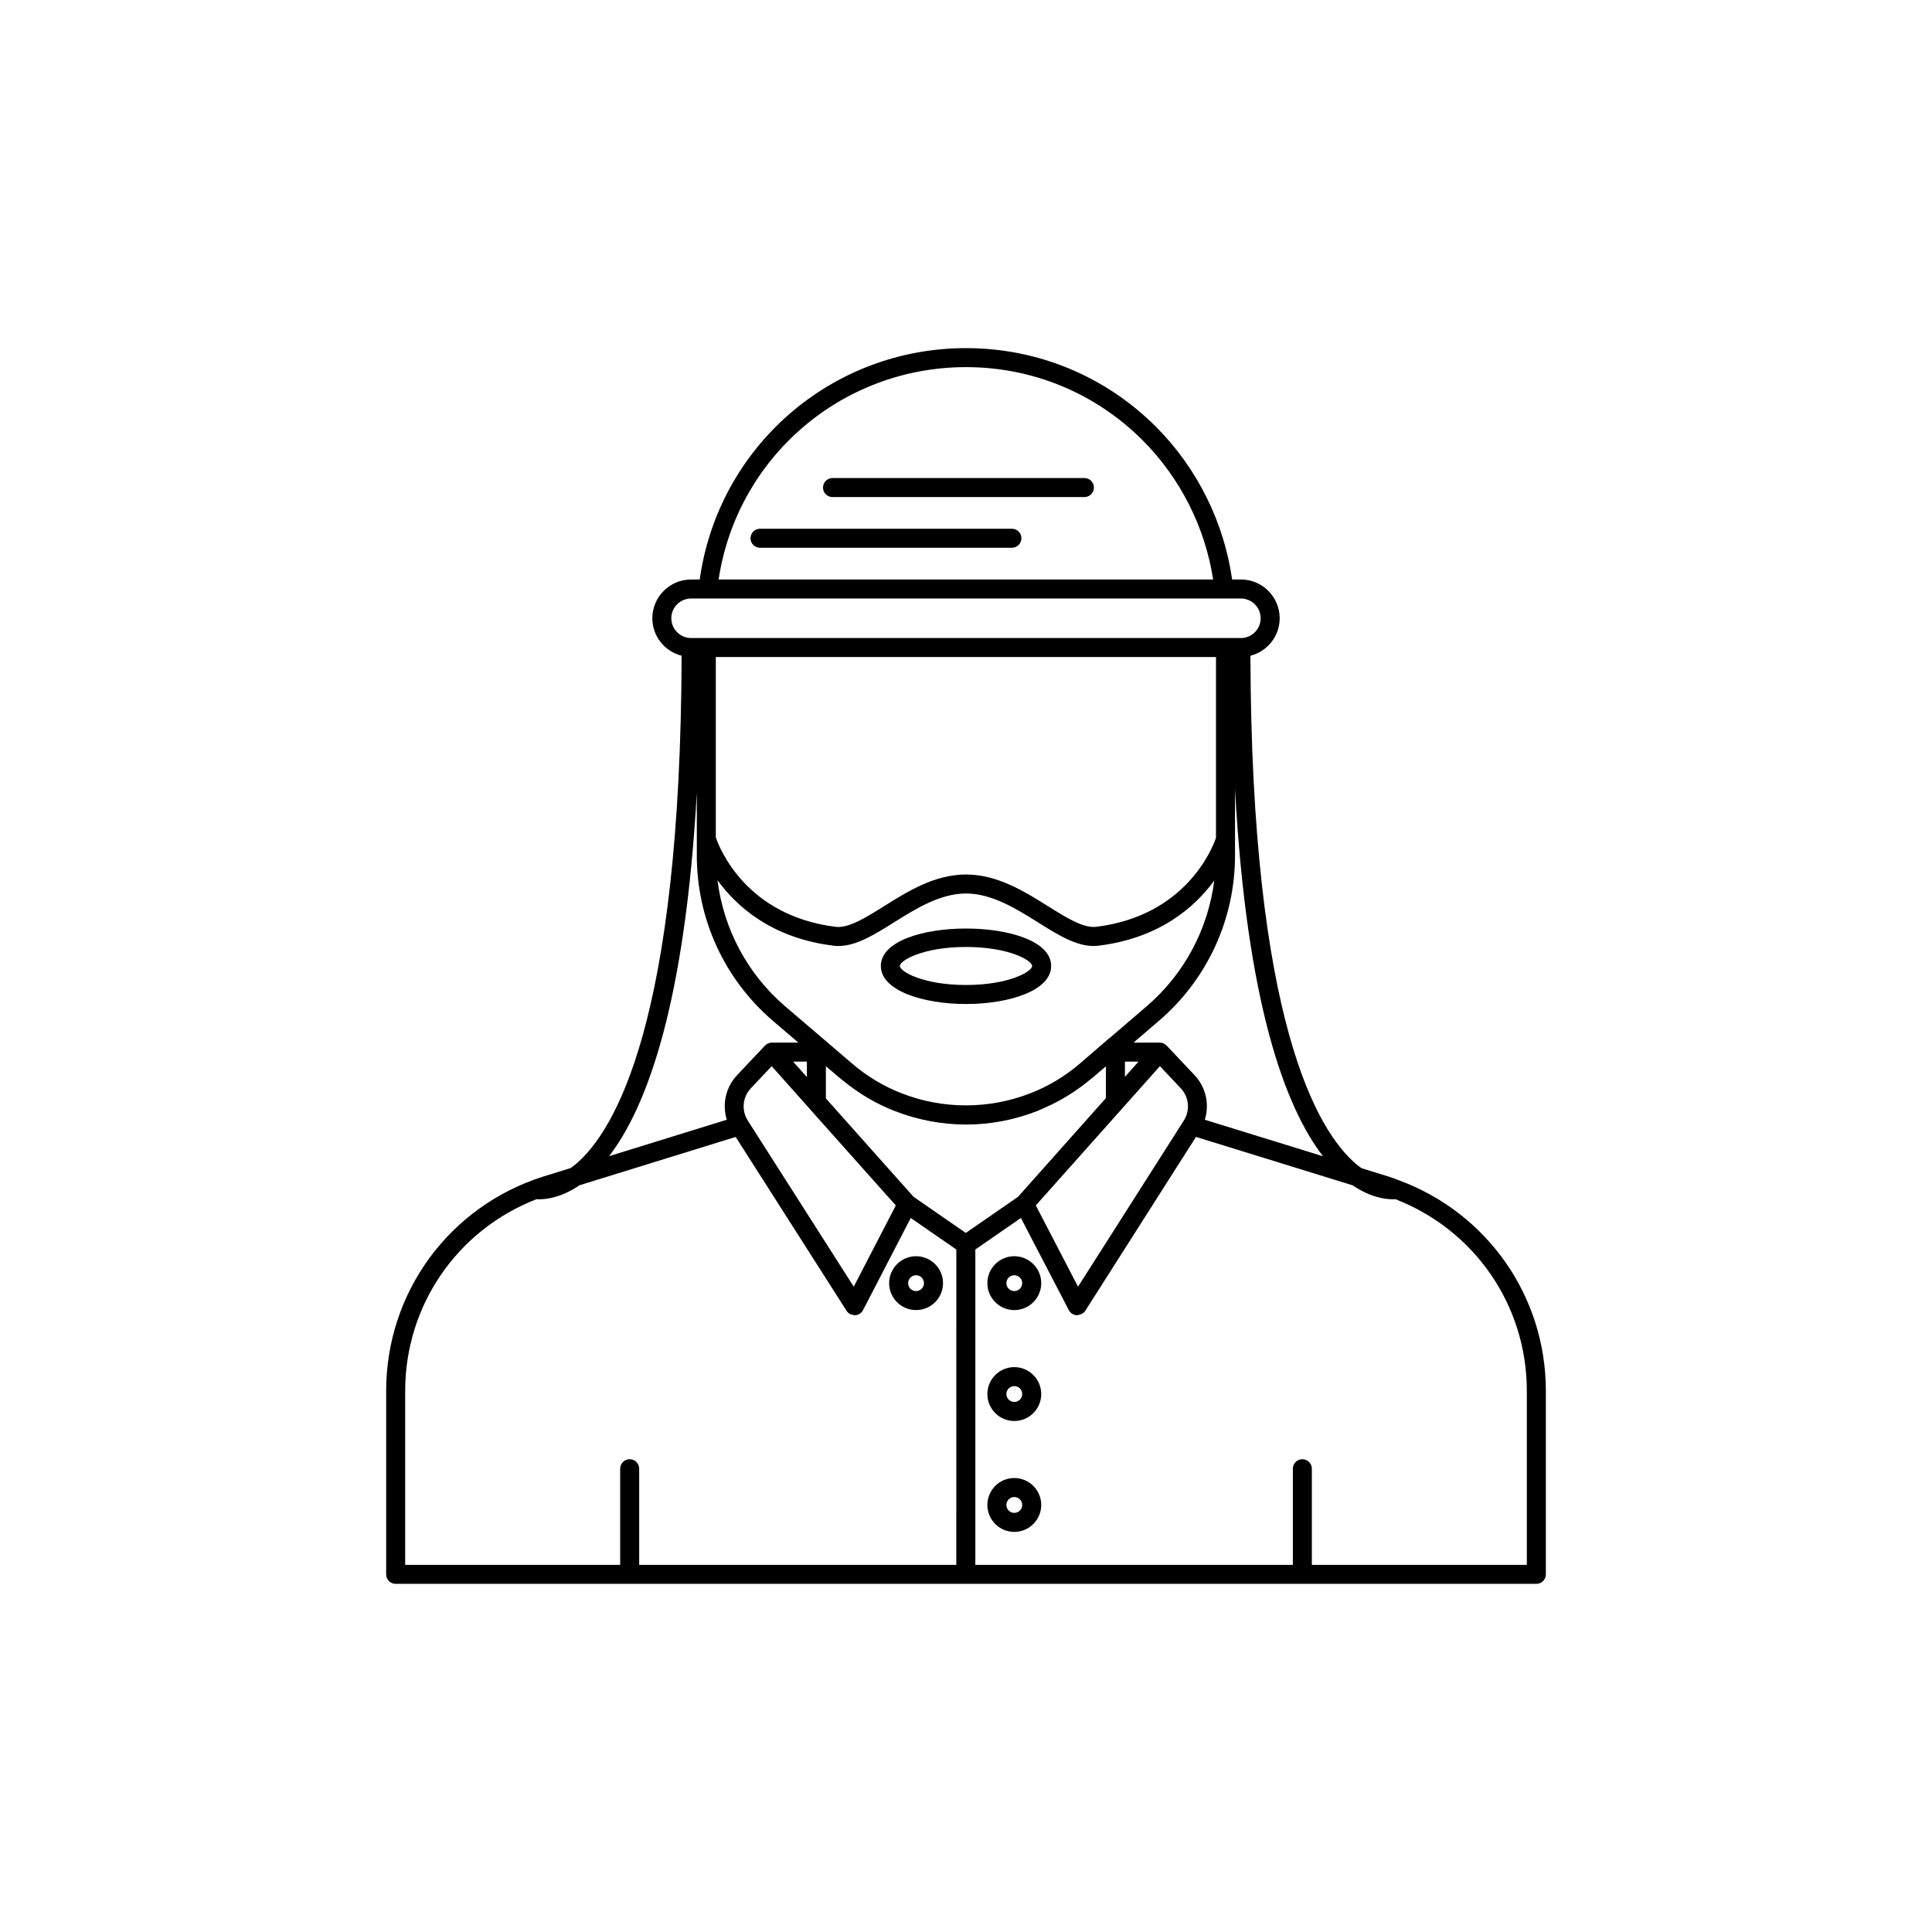 <?xml version="1.0" encoding="UTF-8"?>
<!-- Uploaded to: SVG Repo, www.svgrepo.com, Generator: SVG Repo Mixer Tools -->
<svg fill="#000000" width="800px" height="800px" version="1.1" viewBox="144 144 512 512" xmlns="http://www.w3.org/2000/svg">
 <g>
  <path d="m514.79 456.81c-0.023-0.008-0.043-0.02-0.066-0.023-0.926-0.344-1.844-0.707-2.793-1.004l-7.102-2.195c-0.473-0.344-0.938-0.668-1.43-1.09-10.391-8.828-27.762-38.098-28.023-134.72 4.441-1.137 7.754-5.137 7.754-9.93 0-5.668-4.609-10.277-10.277-10.277h-2.324c-2.168-15.184-9.223-29.469-20.129-40.422-13.469-13.473-31.371-20.891-50.398-20.891-35.742 0-65.648 26.215-70.57 61.312h-2.277c-5.668 0-10.277 4.609-10.277 10.277 0 4.793 3.309 8.793 7.754 9.926-0.262 96.621-17.633 125.89-28.023 134.72-0.48 0.406-0.934 0.723-1.391 1.059l-7.211 2.231c-24.926 7.887-41.668 30.719-41.668 56.816v48.617c0 1.391 1.125 2.519 2.519 2.519h302.29c1.391 0 2.519-1.125 2.519-2.519v-48.617c0-25.09-15.504-47.113-38.871-55.789zm-20.184-6.387-31.316-9.68c1.258-4.062 0.324-8.578-2.707-11.793l-7.41-7.859c-0.008-0.008-0.02-0.012-0.027-0.02-0.457-0.473-1.094-0.773-1.805-0.773h-6.941l6.816-5.844c12.758-10.965 20.074-26.902 20.074-43.73v-4.285c0.008-0.18 0.027-0.355 0-0.527v-12.785c3.086 56.578 13.184 84.121 23.316 97.297zm-136.17-12.734c0.016 0.02 0.02 0.043 0.035 0.059l22.926 25.707-11.145 21.531-28.082-44.027c-1.723-2.699-1.391-6.219 0.812-8.551l5.523-5.859zm-4.258-12.352h3.652v4.098zm7.769-6.215-9.934-8.492c-9.973-8.57-16.262-20.48-17.871-33.367 5.082 7.004 14.422 15.352 30.754 17.359 0.43 0.055 0.863 0.078 1.297 0.078 4.734 0 9.578-3.035 14.68-6.234 5.742-3.598 12.254-7.68 19.129-7.68s13.387 4.082 19.125 7.68c5.57 3.492 10.832 6.793 15.977 6.156 16.254-2 25.59-10.281 30.684-17.262-1.629 12.852-7.91 24.723-17.852 33.266l-9.883 8.477c-0.027 0.023-0.066 0.02-0.094 0.043l-7.641 6.59-0.066 0.059c-3.984 3.414-8.414 6.082-13.188 7.93-11 4.305-23.305 4.269-34.148-0.004-4.715-1.812-9.148-4.477-13.172-7.926l-0.168-0.145-7.594-6.508c-0.008-0.012-0.023-0.012-0.035-0.02zm-28.25-53.219v-47.777h132.55v47.922c-1.094 3.133-8.223 20.68-31.762 23.574-3.375 0.391-7.898-2.426-12.688-5.426-6.316-3.957-13.477-8.445-21.797-8.445s-15.484 4.488-21.805 8.449c-4.789 3-9.316 5.824-12.688 5.426-23.953-2.949-30.914-21.059-31.812-23.723zm108.42 59.434h3.602l-3.602 4.043zm9.27 1.207 5.527 5.863c2.203 2.332 2.535 5.852 0.809 8.555l-28.035 44.027-11.191-21.539 0.984-1.105zm-51.387-185.25c17.684 0 34.32 6.894 46.832 19.41 9.969 10.012 16.527 23.012 18.66 36.867h-131.05c4.863-32.277 32.566-56.277 65.555-56.277zm-78.094 66.555c0-2.887 2.352-5.238 5.238-5.238h145.7c2.887 0 5.238 2.352 5.238 5.238 0.004 2.887-2.348 5.238-5.238 5.238h-145.7c-2.883 0-5.238-2.352-5.238-5.238zm6.754 46.242v16.633c0 16.824 7.316 32.762 20.078 43.734l6.832 5.84h-7.008c-0.711 0-1.348 0.301-1.809 0.777-0.008 0.008-0.02 0.008-0.027 0.016l-7.41 7.859c-3.031 3.215-3.965 7.731-2.707 11.793l-31.195 9.652c10.066-13.113 20.098-40.414 23.246-96.305zm68.77 204.61h-84.039v-25.473c0-1.391-1.125-2.519-2.519-2.519-1.391 0-2.519 1.125-2.519 2.519v25.473h-56.977v-46.098c0-22.711 13.867-42.691 34.82-50.812 0.211 0.016 0.391 0.035 0.68 0.035 2.074 0 6.027-0.527 10.676-3.715l41.406-12.812 29.398 46.094c0.23 0.363 0.551 0.656 0.918 0.855 0.207 0.117 0.441 0.121 0.672 0.172 0.18 0.039 0.344 0.137 0.535 0.137 0.035 0 0.078 0 0.113-0.004 0.898-0.043 1.711-0.559 2.121-1.359l12.641-24.414 12.078 8.352zm-11.316-97.523-0.27-0.301-22.977-25.781v-8.547l3.602 3.078c0.324 0.277 0.664 0.516 0.992 0.781 4.199 3.43 8.773 6.148 13.629 8.012 5.965 2.352 12.504 3.598 18.91 3.598 6.441 0 12.801-1.211 18.898-3.594 0.75-0.293 1.473-0.641 2.207-0.969 4.078-1.816 7.914-4.176 11.445-7.062 0.324-0.266 0.668-0.504 0.984-0.777l3.543-3.039v8.434l-21.059 23.652-2.242 2.516-3.234 2.234-10.598 7.328zm162.51 97.523h-56.969v-25.473c0-1.391-1.125-2.519-2.519-2.519-1.391 0-2.519 1.125-2.519 2.519v25.473h-84.145v-83.57l12.078-8.352 12.695 24.418c0.414 0.797 1.227 1.312 2.121 1.352 0.035 0.004 0.074 0.004 0.109 0.004 0.176 0 0.328-0.09 0.496-0.129 0.66-0.129 1.258-0.457 1.629-1.039l29.344-46.09 41.547 12.84c4.629 3.168 8.566 3.688 10.637 3.688 0.27 0 0.438-0.02 0.641-0.031 20.98 8.121 34.855 28.102 34.855 50.812z"/>
  <path d="m412.8 476.91c-3.938 0-7.137 3.199-7.137 7.137s3.199 7.137 7.137 7.137 7.137-3.199 7.137-7.137c0-3.934-3.203-7.137-7.137-7.137zm0 9.238c-1.156 0-2.098-0.941-2.098-2.098s0.941-2.098 2.098-2.098 2.098 0.941 2.098 2.098c0 1.152-0.941 2.098-2.098 2.098z"/>
  <path d="m379.63 484.05c0 3.938 3.203 7.137 7.141 7.137s7.137-3.199 7.137-7.137-3.199-7.137-7.137-7.137-7.141 3.203-7.141 7.137zm7.137-2.098c1.156 0 2.098 0.941 2.098 2.098s-0.941 2.098-2.098 2.098c-1.16 0-2.102-0.941-2.102-2.098s0.945-2.098 2.102-2.098z"/>
  <path d="m412.8 506.3c-3.938 0-7.137 3.203-7.137 7.141s3.199 7.137 7.137 7.137 7.137-3.199 7.137-7.137c0-3.941-3.203-7.141-7.137-7.141zm0 9.234c-1.156 0-2.098-0.941-2.098-2.098 0-1.16 0.941-2.102 2.098-2.102s2.098 0.941 2.098 2.102c0 1.156-0.941 2.098-2.098 2.098z"/>
  <path d="m412.8 535.69c-3.938 0-7.137 3.199-7.137 7.137s3.199 7.141 7.137 7.141 7.137-3.203 7.137-7.141c0-3.934-3.203-7.137-7.137-7.137zm0 9.238c-1.156 0-2.098-0.941-2.098-2.102 0-1.156 0.941-2.098 2.098-2.098s2.098 0.941 2.098 2.098c0 1.16-0.941 2.102-2.098 2.102z"/>
  <path d="m400 410.07c11.211 0 22.566-3.461 22.566-10.078 0-13.23-45.133-13.23-45.133 0 0 6.617 11.352 10.078 22.566 10.078zm0-15.113c11.387 0 17.527 3.578 17.527 5.039s-6.144 5.035-17.527 5.035c-11.387 0-17.527-3.578-17.527-5.039 0-1.457 6.141-5.035 17.527-5.035z"/>
  <path d="m412.17 284.12h-66.754c-1.391 0-2.519 1.125-2.519 2.519 0 1.391 1.125 2.519 2.519 2.519h66.754c1.391 0 2.519-1.125 2.519-2.519 0-1.391-1.125-2.519-2.519-2.519z"/>
  <path d="m431.38 270.69h-66.754c-1.391 0-2.519 1.125-2.519 2.519 0 1.391 1.125 2.519 2.519 2.519h66.754c1.391 0 2.519-1.125 2.519-2.519 0-1.391-1.125-2.519-2.519-2.519z"/>
 </g>
</svg>